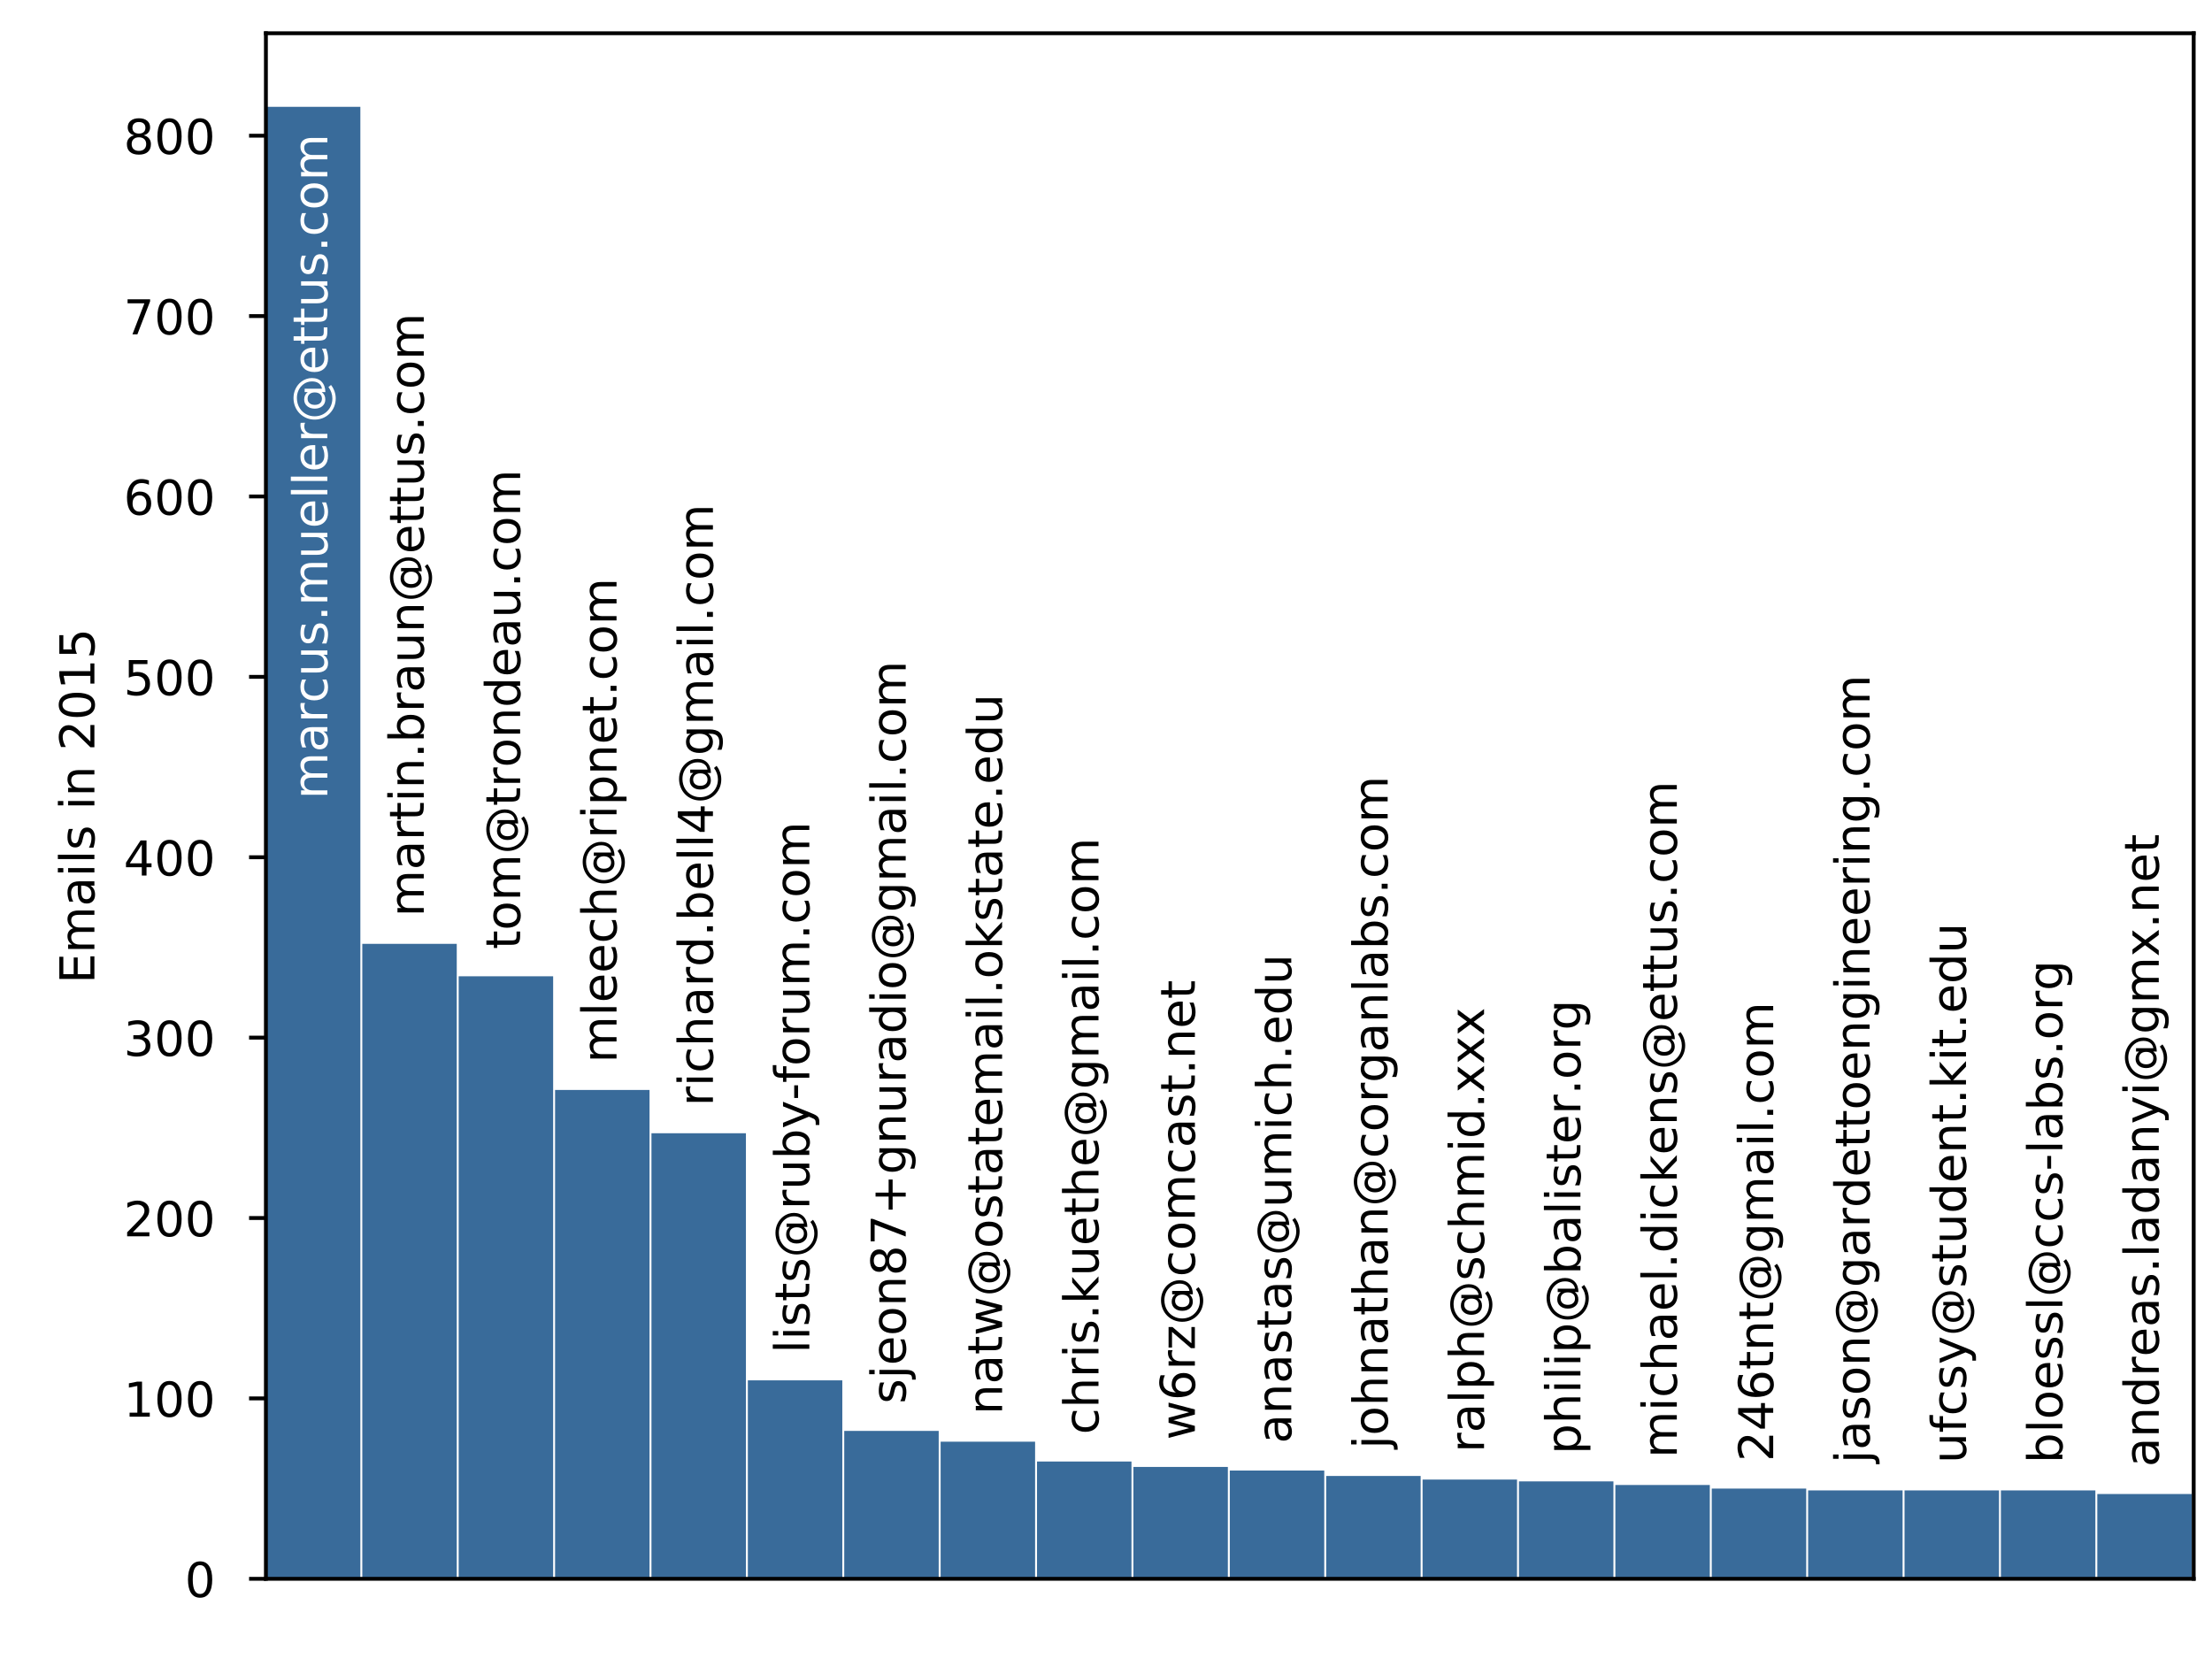 <?xml version="1.0" encoding="utf-8" standalone="no"?>
<!DOCTYPE svg PUBLIC "-//W3C//DTD SVG 1.1//EN"
  "http://www.w3.org/Graphics/SVG/1.1/DTD/svg11.dtd">
<!-- Created with matplotlib (http://matplotlib.org/) -->
<svg height="345pt" version="1.1" viewBox="0 0 460 345" width="460pt" xmlns="http://www.w3.org/2000/svg" xmlns:xlink="http://www.w3.org/1999/xlink">
 <defs>
  <style type="text/css">
*{stroke-linecap:butt;stroke-linejoin:round;}
  </style>
 </defs>
 <g id="figure_1">
  <g id="patch_1">
   <path d="M 0 345.6 
L 460.8 345.6 
L 460.8 0 
L 0 0 
z
" style="fill:#ffffff;"/>
  </g>
  <g id="axes_1">
   <g id="patch_2">
    <path d="M 55.296 328.32 
L 456.192 328.32 
L 456.192 6.912 
L 55.296 6.912 
z
" style="fill:#ffffff;"/>
   </g>
   <g id="patch_3">
    <path clip-path="url(#pf3d7e2e266)" d="M 55.296 328.32 
L 74.94 328.32 
L 74.94 22.217 
L 55.296 22.217 
z
" style="fill:#396b9a;"/>
   </g>
   <g id="patch_4">
    <path clip-path="url(#pf3d7e2e266)" d="M 75.341 328.32 
L 94.985 328.32 
L 94.985 196.276 
L 75.341 196.276 
z
" style="fill:#396b9a;"/>
   </g>
   <g id="patch_5">
    <path clip-path="url(#pf3d7e2e266)" d="M 95.386 328.32 
L 115.03 328.32 
L 115.03 203.028 
L 95.386 203.028 
z
" style="fill:#396b9a;"/>
   </g>
   <g id="patch_6">
    <path clip-path="url(#pf3d7e2e266)" d="M 115.43 328.32 
L 135.074 328.32 
L 135.074 226.661 
L 115.43 226.661 
z
" style="fill:#396b9a;"/>
   </g>
   <g id="patch_7">
    <path clip-path="url(#pf3d7e2e266)" d="M 135.475 328.32 
L 155.119 328.32 
L 155.119 235.664 
L 135.475 235.664 
z
" style="fill:#396b9a;"/>
   </g>
   <g id="patch_8">
    <path clip-path="url(#pf3d7e2e266)" d="M 155.52 328.32 
L 175.164 328.32 
L 175.164 287.056 
L 155.52 287.056 
z
" style="fill:#396b9a;"/>
   </g>
   <g id="patch_9">
    <path clip-path="url(#pf3d7e2e266)" d="M 175.565 328.32 
L 195.209 328.32 
L 195.209 297.56 
L 175.565 297.56 
z
" style="fill:#396b9a;"/>
   </g>
   <g id="patch_10">
    <path clip-path="url(#pf3d7e2e266)" d="M 195.61 328.32 
L 215.254 328.32 
L 215.254 299.81 
L 195.61 299.81 
z
" style="fill:#396b9a;"/>
   </g>
   <g id="patch_11">
    <path clip-path="url(#pf3d7e2e266)" d="M 215.654 328.32 
L 235.298 328.32 
L 235.298 303.937 
L 215.654 303.937 
z
" style="fill:#396b9a;"/>
   </g>
   <g id="patch_12">
    <path clip-path="url(#pf3d7e2e266)" d="M 235.699 328.32 
L 255.343 328.32 
L 255.343 305.062 
L 235.699 305.062 
z
" style="fill:#396b9a;"/>
   </g>
   <g id="patch_13">
    <path clip-path="url(#pf3d7e2e266)" d="M 255.744 328.32 
L 275.388 328.32 
L 275.388 305.812 
L 255.744 305.812 
z
" style="fill:#396b9a;"/>
   </g>
   <g id="patch_14">
    <path clip-path="url(#pf3d7e2e266)" d="M 275.789 328.32 
L 295.433 328.32 
L 295.433 306.938 
L 275.789 306.938 
z
" style="fill:#396b9a;"/>
   </g>
   <g id="patch_15">
    <path clip-path="url(#pf3d7e2e266)" d="M 295.834 328.32 
L 315.478 328.32 
L 315.478 307.688 
L 295.834 307.688 
z
" style="fill:#396b9a;"/>
   </g>
   <g id="patch_16">
    <path clip-path="url(#pf3d7e2e266)" d="M 315.878 328.32 
L 335.522 328.32 
L 335.522 308.063 
L 315.878 308.063 
z
" style="fill:#396b9a;"/>
   </g>
   <g id="patch_17">
    <path clip-path="url(#pf3d7e2e266)" d="M 335.923 328.32 
L 355.567 328.32 
L 355.567 308.813 
L 335.923 308.813 
z
" style="fill:#396b9a;"/>
   </g>
   <g id="patch_18">
    <path clip-path="url(#pf3d7e2e266)" d="M 355.968 328.32 
L 375.612 328.32 
L 375.612 309.564 
L 355.968 309.564 
z
" style="fill:#396b9a;"/>
   </g>
   <g id="patch_19">
    <path clip-path="url(#pf3d7e2e266)" d="M 376.013 328.32 
L 395.657 328.32 
L 395.657 309.939 
L 376.013 309.939 
z
" style="fill:#396b9a;"/>
   </g>
   <g id="patch_20">
    <path clip-path="url(#pf3d7e2e266)" d="M 396.058 328.32 
L 415.702 328.32 
L 415.702 309.939 
L 396.058 309.939 
z
" style="fill:#396b9a;"/>
   </g>
   <g id="patch_21">
    <path clip-path="url(#pf3d7e2e266)" d="M 416.102 328.32 
L 435.746 328.32 
L 435.746 309.939 
L 416.102 309.939 
z
" style="fill:#396b9a;"/>
   </g>
   <g id="patch_22">
    <path clip-path="url(#pf3d7e2e266)" d="M 436.147 328.32 
L 455.791 328.32 
L 455.791 310.689 
L 436.147 310.689 
z
" style="fill:#396b9a;"/>
   </g>
   <g id="matplotlib.axis_1"/>
   <g id="matplotlib.axis_2">
    <g id="ytick_1">
     <g id="line2d_1">
      <defs>
       <path d="M 0 0 
L -3.5 0 
" id="m6788070415" style="stroke:#000000;stroke-width:0.8;"/>
      </defs>
      <g>
       <use style="stroke:#000000;stroke-width:0.8;" x="55.296" xlink:href="#m6788070415" y="328.32"/>
      </g>
     </g>
     <g id="text_1">
      <!-- 0 -->
      <defs>
       <path d="M 31.781 66.406 
Q 24.172 66.406 20.328 58.906 
Q 16.5 51.422 16.5 36.375 
Q 16.5 21.391 20.328 13.891 
Q 24.172 6.391 31.781 6.391 
Q 39.453 6.391 43.281 13.891 
Q 47.125 21.391 47.125 36.375 
Q 47.125 51.422 43.281 58.906 
Q 39.453 66.406 31.781 66.406 
z
M 31.781 74.219 
Q 44.047 74.219 50.516 64.516 
Q 56.984 54.828 56.984 36.375 
Q 56.984 17.969 50.516 8.266 
Q 44.047 -1.422 31.781 -1.422 
Q 19.531 -1.422 13.062 8.266 
Q 6.594 17.969 6.594 36.375 
Q 6.594 54.828 13.062 64.516 
Q 19.531 74.219 31.781 74.219 
z
" id="DejaVuSans-30"/>
      </defs>
      <g transform="translate(38.434 332.119)scale(0.1 -0.1)">
       <use xlink:href="#DejaVuSans-30"/>
      </g>
     </g>
    </g>
    <g id="ytick_2">
     <g id="line2d_2">
      <g>
       <use style="stroke:#000000;stroke-width:0.8;" x="55.296" xlink:href="#m6788070415" y="290.807"/>
      </g>
     </g>
     <g id="text_2">
      <!-- 100 -->
      <defs>
       <path d="M 12.406 8.297 
L 28.516 8.297 
L 28.516 63.922 
L 10.984 60.406 
L 10.984 69.391 
L 28.422 72.906 
L 38.281 72.906 
L 38.281 8.297 
L 54.391 8.297 
L 54.391 0 
L 12.406 0 
z
" id="DejaVuSans-31"/>
      </defs>
      <g transform="translate(25.709 294.607)scale(0.1 -0.1)">
       <use xlink:href="#DejaVuSans-31"/>
       <use x="63.623" xlink:href="#DejaVuSans-30"/>
       <use x="127.246" xlink:href="#DejaVuSans-30"/>
      </g>
     </g>
    </g>
    <g id="ytick_3">
     <g id="line2d_3">
      <g>
       <use style="stroke:#000000;stroke-width:0.8;" x="55.296" xlink:href="#m6788070415" y="253.295"/>
      </g>
     </g>
     <g id="text_3">
      <!-- 200 -->
      <defs>
       <path d="M 19.188 8.297 
L 53.609 8.297 
L 53.609 0 
L 7.328 0 
L 7.328 8.297 
Q 12.938 14.109 22.625 23.891 
Q 32.328 33.688 34.812 36.531 
Q 39.547 41.844 41.422 45.531 
Q 43.312 49.219 43.312 52.781 
Q 43.312 58.594 39.234 62.25 
Q 35.156 65.922 28.609 65.922 
Q 23.969 65.922 18.812 64.312 
Q 13.672 62.703 7.812 59.422 
L 7.812 69.391 
Q 13.766 71.781 18.938 73 
Q 24.125 74.219 28.422 74.219 
Q 39.75 74.219 46.484 68.547 
Q 53.219 62.891 53.219 53.422 
Q 53.219 48.922 51.531 44.891 
Q 49.859 40.875 45.406 35.406 
Q 44.188 33.984 37.641 27.219 
Q 31.109 20.453 19.188 8.297 
z
" id="DejaVuSans-32"/>
      </defs>
      <g transform="translate(25.709 257.094)scale(0.1 -0.1)">
       <use xlink:href="#DejaVuSans-32"/>
       <use x="63.623" xlink:href="#DejaVuSans-30"/>
       <use x="127.246" xlink:href="#DejaVuSans-30"/>
      </g>
     </g>
    </g>
    <g id="ytick_4">
     <g id="line2d_4">
      <g>
       <use style="stroke:#000000;stroke-width:0.8;" x="55.296" xlink:href="#m6788070415" y="215.782"/>
      </g>
     </g>
     <g id="text_4">
      <!-- 300 -->
      <defs>
       <path d="M 40.578 39.312 
Q 47.656 37.797 51.625 33 
Q 55.609 28.219 55.609 21.188 
Q 55.609 10.406 48.188 4.484 
Q 40.766 -1.422 27.094 -1.422 
Q 22.516 -1.422 17.656 -0.516 
Q 12.797 0.391 7.625 2.203 
L 7.625 11.719 
Q 11.719 9.328 16.594 8.109 
Q 21.484 6.891 26.812 6.891 
Q 36.078 6.891 40.938 10.547 
Q 45.797 14.203 45.797 21.188 
Q 45.797 27.641 41.281 31.266 
Q 36.766 34.906 28.719 34.906 
L 20.219 34.906 
L 20.219 43.016 
L 29.109 43.016 
Q 36.375 43.016 40.234 45.922 
Q 44.094 48.828 44.094 54.297 
Q 44.094 59.906 40.109 62.906 
Q 36.141 65.922 28.719 65.922 
Q 24.656 65.922 20.016 65.031 
Q 15.375 64.156 9.812 62.312 
L 9.812 71.094 
Q 15.438 72.656 20.344 73.438 
Q 25.25 74.219 29.594 74.219 
Q 40.828 74.219 47.359 69.109 
Q 53.906 64.016 53.906 55.328 
Q 53.906 49.266 50.438 45.094 
Q 46.969 40.922 40.578 39.312 
z
" id="DejaVuSans-33"/>
      </defs>
      <g transform="translate(25.709 219.581)scale(0.1 -0.1)">
       <use xlink:href="#DejaVuSans-33"/>
       <use x="63.623" xlink:href="#DejaVuSans-30"/>
       <use x="127.246" xlink:href="#DejaVuSans-30"/>
      </g>
     </g>
    </g>
    <g id="ytick_5">
     <g id="line2d_5">
      <g>
       <use style="stroke:#000000;stroke-width:0.8;" x="55.296" xlink:href="#m6788070415" y="178.27"/>
      </g>
     </g>
     <g id="text_5">
      <!-- 400 -->
      <defs>
       <path d="M 37.797 64.312 
L 12.891 25.391 
L 37.797 25.391 
z
M 35.203 72.906 
L 47.609 72.906 
L 47.609 25.391 
L 58.016 25.391 
L 58.016 17.188 
L 47.609 17.188 
L 47.609 0 
L 37.797 0 
L 37.797 17.188 
L 4.891 17.188 
L 4.891 26.703 
z
" id="DejaVuSans-34"/>
      </defs>
      <g transform="translate(25.709 182.069)scale(0.1 -0.1)">
       <use xlink:href="#DejaVuSans-34"/>
       <use x="63.623" xlink:href="#DejaVuSans-30"/>
       <use x="127.246" xlink:href="#DejaVuSans-30"/>
      </g>
     </g>
    </g>
    <g id="ytick_6">
     <g id="line2d_6">
      <g>
       <use style="stroke:#000000;stroke-width:0.8;" x="55.296" xlink:href="#m6788070415" y="140.757"/>
      </g>
     </g>
     <g id="text_6">
      <!-- 500 -->
      <defs>
       <path d="M 10.797 72.906 
L 49.516 72.906 
L 49.516 64.594 
L 19.828 64.594 
L 19.828 46.734 
Q 21.969 47.469 24.109 47.828 
Q 26.266 48.188 28.422 48.188 
Q 40.625 48.188 47.75 41.5 
Q 54.891 34.812 54.891 23.391 
Q 54.891 11.625 47.562 5.094 
Q 40.234 -1.422 26.906 -1.422 
Q 22.312 -1.422 17.547 -0.641 
Q 12.797 0.141 7.719 1.703 
L 7.719 11.625 
Q 12.109 9.234 16.797 8.062 
Q 21.484 6.891 26.703 6.891 
Q 35.156 6.891 40.078 11.328 
Q 45.016 15.766 45.016 23.391 
Q 45.016 31 40.078 35.438 
Q 35.156 39.891 26.703 39.891 
Q 22.75 39.891 18.812 39.016 
Q 14.891 38.141 10.797 36.281 
z
" id="DejaVuSans-35"/>
      </defs>
      <g transform="translate(25.709 144.556)scale(0.1 -0.1)">
       <use xlink:href="#DejaVuSans-35"/>
       <use x="63.623" xlink:href="#DejaVuSans-30"/>
       <use x="127.246" xlink:href="#DejaVuSans-30"/>
      </g>
     </g>
    </g>
    <g id="ytick_7">
     <g id="line2d_7">
      <g>
       <use style="stroke:#000000;stroke-width:0.8;" x="55.296" xlink:href="#m6788070415" y="103.244"/>
      </g>
     </g>
     <g id="text_7">
      <!-- 600 -->
      <defs>
       <path d="M 33.016 40.375 
Q 26.375 40.375 22.484 35.828 
Q 18.609 31.297 18.609 23.391 
Q 18.609 15.531 22.484 10.953 
Q 26.375 6.391 33.016 6.391 
Q 39.656 6.391 43.531 10.953 
Q 47.406 15.531 47.406 23.391 
Q 47.406 31.297 43.531 35.828 
Q 39.656 40.375 33.016 40.375 
z
M 52.594 71.297 
L 52.594 62.312 
Q 48.875 64.062 45.094 64.984 
Q 41.312 65.922 37.594 65.922 
Q 27.828 65.922 22.672 59.328 
Q 17.531 52.734 16.797 39.406 
Q 19.672 43.656 24.016 45.922 
Q 28.375 48.188 33.594 48.188 
Q 44.578 48.188 50.953 41.516 
Q 57.328 34.859 57.328 23.391 
Q 57.328 12.156 50.688 5.359 
Q 44.047 -1.422 33.016 -1.422 
Q 20.359 -1.422 13.672 8.266 
Q 6.984 17.969 6.984 36.375 
Q 6.984 53.656 15.188 63.938 
Q 23.391 74.219 37.203 74.219 
Q 40.922 74.219 44.703 73.484 
Q 48.484 72.75 52.594 71.297 
z
" id="DejaVuSans-36"/>
      </defs>
      <g transform="translate(25.709 107.044)scale(0.1 -0.1)">
       <use xlink:href="#DejaVuSans-36"/>
       <use x="63.623" xlink:href="#DejaVuSans-30"/>
       <use x="127.246" xlink:href="#DejaVuSans-30"/>
      </g>
     </g>
    </g>
    <g id="ytick_8">
     <g id="line2d_8">
      <g>
       <use style="stroke:#000000;stroke-width:0.8;" x="55.296" xlink:href="#m6788070415" y="65.732"/>
      </g>
     </g>
     <g id="text_8">
      <!-- 700 -->
      <defs>
       <path d="M 8.203 72.906 
L 55.078 72.906 
L 55.078 68.703 
L 28.609 0 
L 18.312 0 
L 43.219 64.594 
L 8.203 64.594 
z
" id="DejaVuSans-37"/>
      </defs>
      <g transform="translate(25.709 69.531)scale(0.1 -0.1)">
       <use xlink:href="#DejaVuSans-37"/>
       <use x="63.623" xlink:href="#DejaVuSans-30"/>
       <use x="127.246" xlink:href="#DejaVuSans-30"/>
      </g>
     </g>
    </g>
    <g id="ytick_9">
     <g id="line2d_9">
      <g>
       <use style="stroke:#000000;stroke-width:0.8;" x="55.296" xlink:href="#m6788070415" y="28.219"/>
      </g>
     </g>
     <g id="text_9">
      <!-- 800 -->
      <defs>
       <path d="M 31.781 34.625 
Q 24.75 34.625 20.719 30.859 
Q 16.703 27.094 16.703 20.516 
Q 16.703 13.922 20.719 10.156 
Q 24.75 6.391 31.781 6.391 
Q 38.812 6.391 42.859 10.172 
Q 46.922 13.969 46.922 20.516 
Q 46.922 27.094 42.891 30.859 
Q 38.875 34.625 31.781 34.625 
z
M 21.922 38.812 
Q 15.578 40.375 12.031 44.719 
Q 8.5 49.078 8.5 55.328 
Q 8.5 64.062 14.719 69.141 
Q 20.953 74.219 31.781 74.219 
Q 42.672 74.219 48.875 69.141 
Q 55.078 64.062 55.078 55.328 
Q 55.078 49.078 51.531 44.719 
Q 48 40.375 41.703 38.812 
Q 48.828 37.156 52.797 32.312 
Q 56.781 27.484 56.781 20.516 
Q 56.781 9.906 50.312 4.234 
Q 43.844 -1.422 31.781 -1.422 
Q 19.734 -1.422 13.25 4.234 
Q 6.781 9.906 6.781 20.516 
Q 6.781 27.484 10.781 32.312 
Q 14.797 37.156 21.922 38.812 
z
M 18.312 54.391 
Q 18.312 48.734 21.844 45.562 
Q 25.391 42.391 31.781 42.391 
Q 38.141 42.391 41.719 45.562 
Q 45.312 48.734 45.312 54.391 
Q 45.312 60.062 41.719 63.234 
Q 38.141 66.406 31.781 66.406 
Q 25.391 66.406 21.844 63.234 
Q 18.312 60.062 18.312 54.391 
z
" id="DejaVuSans-38"/>
      </defs>
      <g transform="translate(25.709 32.018)scale(0.1 -0.1)">
       <use xlink:href="#DejaVuSans-38"/>
       <use x="63.623" xlink:href="#DejaVuSans-30"/>
       <use x="127.246" xlink:href="#DejaVuSans-30"/>
      </g>
     </g>
    </g>
    <g id="text_10">
     <!-- Emails in 2015 -->
     <defs>
      <path d="M 9.812 72.906 
L 55.906 72.906 
L 55.906 64.594 
L 19.672 64.594 
L 19.672 43.016 
L 54.391 43.016 
L 54.391 34.719 
L 19.672 34.719 
L 19.672 8.297 
L 56.781 8.297 
L 56.781 0 
L 9.812 0 
z
" id="DejaVuSans-45"/>
      <path d="M 52 44.188 
Q 55.375 50.25 60.062 53.125 
Q 64.75 56 71.094 56 
Q 79.641 56 84.281 50.016 
Q 88.922 44.047 88.922 33.016 
L 88.922 0 
L 79.891 0 
L 79.891 32.719 
Q 79.891 40.578 77.094 44.375 
Q 74.312 48.188 68.609 48.188 
Q 61.625 48.188 57.562 43.547 
Q 53.516 38.922 53.516 30.906 
L 53.516 0 
L 44.484 0 
L 44.484 32.719 
Q 44.484 40.625 41.703 44.406 
Q 38.922 48.188 33.109 48.188 
Q 26.219 48.188 22.156 43.531 
Q 18.109 38.875 18.109 30.906 
L 18.109 0 
L 9.078 0 
L 9.078 54.688 
L 18.109 54.688 
L 18.109 46.188 
Q 21.188 51.219 25.484 53.609 
Q 29.781 56 35.688 56 
Q 41.656 56 45.828 52.969 
Q 50 49.953 52 44.188 
z
" id="DejaVuSans-6d"/>
      <path d="M 34.281 27.484 
Q 23.391 27.484 19.188 25 
Q 14.984 22.516 14.984 16.5 
Q 14.984 11.719 18.141 8.906 
Q 21.297 6.109 26.703 6.109 
Q 34.188 6.109 38.703 11.406 
Q 43.219 16.703 43.219 25.484 
L 43.219 27.484 
z
M 52.203 31.203 
L 52.203 0 
L 43.219 0 
L 43.219 8.297 
Q 40.141 3.328 35.547 0.953 
Q 30.953 -1.422 24.312 -1.422 
Q 15.922 -1.422 10.953 3.297 
Q 6 8.016 6 15.922 
Q 6 25.141 12.172 29.828 
Q 18.359 34.516 30.609 34.516 
L 43.219 34.516 
L 43.219 35.406 
Q 43.219 41.609 39.141 45 
Q 35.062 48.391 27.688 48.391 
Q 23 48.391 18.547 47.266 
Q 14.109 46.141 10.016 43.891 
L 10.016 52.203 
Q 14.938 54.109 19.578 55.047 
Q 24.219 56 28.609 56 
Q 40.484 56 46.344 49.844 
Q 52.203 43.703 52.203 31.203 
z
" id="DejaVuSans-61"/>
      <path d="M 9.422 54.688 
L 18.406 54.688 
L 18.406 0 
L 9.422 0 
z
M 9.422 75.984 
L 18.406 75.984 
L 18.406 64.594 
L 9.422 64.594 
z
" id="DejaVuSans-69"/>
      <path d="M 9.422 75.984 
L 18.406 75.984 
L 18.406 0 
L 9.422 0 
z
" id="DejaVuSans-6c"/>
      <path d="M 44.281 53.078 
L 44.281 44.578 
Q 40.484 46.531 36.375 47.5 
Q 32.281 48.484 27.875 48.484 
Q 21.188 48.484 17.844 46.438 
Q 14.5 44.391 14.5 40.281 
Q 14.5 37.156 16.891 35.375 
Q 19.281 33.594 26.516 31.984 
L 29.594 31.297 
Q 39.156 29.25 43.188 25.516 
Q 47.219 21.781 47.219 15.094 
Q 47.219 7.469 41.188 3.016 
Q 35.156 -1.422 24.609 -1.422 
Q 20.219 -1.422 15.453 -0.562 
Q 10.688 0.297 5.422 2 
L 5.422 11.281 
Q 10.406 8.688 15.234 7.391 
Q 20.062 6.109 24.812 6.109 
Q 31.156 6.109 34.562 8.281 
Q 37.984 10.453 37.984 14.406 
Q 37.984 18.062 35.516 20.016 
Q 33.062 21.969 24.703 23.781 
L 21.578 24.516 
Q 13.234 26.266 9.516 29.906 
Q 5.812 33.547 5.812 39.891 
Q 5.812 47.609 11.281 51.797 
Q 16.75 56 26.812 56 
Q 31.781 56 36.172 55.266 
Q 40.578 54.547 44.281 53.078 
z
" id="DejaVuSans-73"/>
      <path id="DejaVuSans-20"/>
      <path d="M 54.891 33.016 
L 54.891 0 
L 45.906 0 
L 45.906 32.719 
Q 45.906 40.484 42.875 44.328 
Q 39.844 48.188 33.797 48.188 
Q 26.516 48.188 22.312 43.547 
Q 18.109 38.922 18.109 30.906 
L 18.109 0 
L 9.078 0 
L 9.078 54.688 
L 18.109 54.688 
L 18.109 46.188 
Q 21.344 51.125 25.703 53.562 
Q 30.078 56 35.797 56 
Q 45.219 56 50.047 50.172 
Q 54.891 44.344 54.891 33.016 
z
" id="DejaVuSans-6e"/>
     </defs>
     <g transform="translate(19.629 204.554)rotate(-90)scale(0.1 -0.1)">
      <use xlink:href="#DejaVuSans-45"/>
      <use x="63.184" xlink:href="#DejaVuSans-6d"/>
      <use x="160.596" xlink:href="#DejaVuSans-61"/>
      <use x="221.875" xlink:href="#DejaVuSans-69"/>
      <use x="249.658" xlink:href="#DejaVuSans-6c"/>
      <use x="277.441" xlink:href="#DejaVuSans-73"/>
      <use x="329.541" xlink:href="#DejaVuSans-20"/>
      <use x="361.328" xlink:href="#DejaVuSans-69"/>
      <use x="389.111" xlink:href="#DejaVuSans-6e"/>
      <use x="452.49" xlink:href="#DejaVuSans-20"/>
      <use x="484.277" xlink:href="#DejaVuSans-32"/>
      <use x="547.9" xlink:href="#DejaVuSans-30"/>
      <use x="611.523" xlink:href="#DejaVuSans-31"/>
      <use x="675.146" xlink:href="#DejaVuSans-35"/>
     </g>
    </g>
   </g>
   <g id="patch_23">
    <path d="M 55.296 328.32 
L 55.296 6.912 
" style="fill:none;stroke:#000000;stroke-linecap:square;stroke-linejoin:miter;stroke-width:0.8;"/>
   </g>
   <g id="patch_24">
    <path d="M 456.192 328.32 
L 456.192 6.912 
" style="fill:none;stroke:#000000;stroke-linecap:square;stroke-linejoin:miter;stroke-width:0.8;"/>
   </g>
   <g id="patch_25">
    <path d="M 55.296 328.32 
L 456.192 328.32 
" style="fill:none;stroke:#000000;stroke-linecap:square;stroke-linejoin:miter;stroke-width:0.8;"/>
   </g>
   <g id="patch_26">
    <path d="M 55.296 6.912 
L 456.192 6.912 
" style="fill:none;stroke:#000000;stroke-linecap:square;stroke-linejoin:miter;stroke-width:0.8;"/>
   </g>
   <g id="text_11">
    <!-- marcus.mueller@ettus.com -->
    <defs>
     <path d="M 41.109 46.297 
Q 39.594 47.172 37.812 47.578 
Q 36.031 48 33.891 48 
Q 26.266 48 22.188 43.047 
Q 18.109 38.094 18.109 28.812 
L 18.109 0 
L 9.078 0 
L 9.078 54.688 
L 18.109 54.688 
L 18.109 46.188 
Q 20.953 51.172 25.484 53.578 
Q 30.031 56 36.531 56 
Q 37.453 56 38.578 55.875 
Q 39.703 55.766 41.062 55.516 
z
" id="DejaVuSans-72"/>
     <path d="M 48.781 52.594 
L 48.781 44.188 
Q 44.969 46.297 41.141 47.344 
Q 37.312 48.391 33.406 48.391 
Q 24.656 48.391 19.812 42.844 
Q 14.984 37.312 14.984 27.297 
Q 14.984 17.281 19.812 11.734 
Q 24.656 6.203 33.406 6.203 
Q 37.312 6.203 41.141 7.25 
Q 44.969 8.297 48.781 10.406 
L 48.781 2.094 
Q 45.016 0.344 40.984 -0.531 
Q 36.969 -1.422 32.422 -1.422 
Q 20.062 -1.422 12.781 6.344 
Q 5.516 14.109 5.516 27.297 
Q 5.516 40.672 12.859 48.328 
Q 20.219 56 33.016 56 
Q 37.156 56 41.109 55.141 
Q 45.062 54.297 48.781 52.594 
z
" id="DejaVuSans-63"/>
     <path d="M 8.5 21.578 
L 8.5 54.688 
L 17.484 54.688 
L 17.484 21.922 
Q 17.484 14.156 20.5 10.266 
Q 23.531 6.391 29.594 6.391 
Q 36.859 6.391 41.078 11.031 
Q 45.312 15.672 45.312 23.688 
L 45.312 54.688 
L 54.297 54.688 
L 54.297 0 
L 45.312 0 
L 45.312 8.406 
Q 42.047 3.422 37.719 1 
Q 33.406 -1.422 27.688 -1.422 
Q 18.266 -1.422 13.375 4.438 
Q 8.5 10.297 8.5 21.578 
z
M 31.109 56 
z
" id="DejaVuSans-75"/>
     <path d="M 10.688 12.406 
L 21 12.406 
L 21 0 
L 10.688 0 
z
" id="DejaVuSans-2e"/>
     <path d="M 56.203 29.594 
L 56.203 25.203 
L 14.891 25.203 
Q 15.484 15.922 20.484 11.062 
Q 25.484 6.203 34.422 6.203 
Q 39.594 6.203 44.453 7.469 
Q 49.312 8.734 54.109 11.281 
L 54.109 2.781 
Q 49.266 0.734 44.188 -0.344 
Q 39.109 -1.422 33.891 -1.422 
Q 20.797 -1.422 13.156 6.188 
Q 5.516 13.812 5.516 26.812 
Q 5.516 40.234 12.766 48.109 
Q 20.016 56 32.328 56 
Q 43.359 56 49.781 48.891 
Q 56.203 41.797 56.203 29.594 
z
M 47.219 32.234 
Q 47.125 39.594 43.094 43.984 
Q 39.062 48.391 32.422 48.391 
Q 24.906 48.391 20.391 44.141 
Q 15.875 39.891 15.188 32.172 
z
" id="DejaVuSans-65"/>
     <path d="M 37.203 26.219 
Q 37.203 19.234 40.672 15.25 
Q 44.141 11.281 50.203 11.281 
Q 56.203 11.281 59.641 15.281 
Q 63.094 19.281 63.094 26.219 
Q 63.094 33.062 59.578 37.078 
Q 56.062 41.109 50.094 41.109 
Q 44.188 41.109 40.688 37.109 
Q 37.203 33.109 37.203 26.219 
z
M 63.812 11.625 
Q 60.891 7.859 57.109 6.078 
Q 53.328 4.297 48.297 4.297 
Q 39.891 4.297 34.641 10.375 
Q 29.391 16.453 29.391 26.219 
Q 29.391 35.984 34.656 42.078 
Q 39.938 48.188 48.297 48.188 
Q 53.328 48.188 57.125 46.359 
Q 60.938 44.531 63.812 40.828 
L 63.812 47.219 
L 70.797 47.219 
L 70.797 11.281 
Q 77.938 12.359 81.953 17.797 
Q 85.984 23.25 85.984 31.891 
Q 85.984 37.109 84.438 41.703 
Q 82.906 46.297 79.781 50.203 
Q 74.703 56.594 67.406 59.984 
Q 60.109 63.375 51.516 63.375 
Q 45.516 63.375 39.984 61.781 
Q 34.469 60.203 29.781 57.078 
Q 22.125 52.094 17.797 44.016 
Q 13.484 35.938 13.484 26.516 
Q 13.484 18.75 16.281 11.953 
Q 19.094 5.172 24.422 0 
Q 29.547 -5.078 36.281 -7.734 
Q 43.016 -10.406 50.688 -10.406 
Q 56.984 -10.406 63.062 -8.281 
Q 69.141 -6.156 74.219 -2.203 
L 78.609 -7.625 
Q 72.516 -12.359 65.312 -14.875 
Q 58.109 -17.391 50.688 -17.391 
Q 41.656 -17.391 33.641 -14.188 
Q 25.641 -10.984 19.391 -4.891 
Q 13.141 1.219 9.859 9.25 
Q 6.594 17.281 6.594 26.516 
Q 6.594 35.406 9.906 43.453 
Q 13.234 51.516 19.391 57.625 
Q 25.688 63.812 33.938 67.109 
Q 42.188 70.406 51.422 70.406 
Q 61.766 70.406 70.625 66.156 
Q 79.5 61.922 85.5 54.109 
Q 89.156 49.312 91.078 43.703 
Q 93.016 38.094 93.016 32.078 
Q 93.016 19.234 85.25 11.812 
Q 77.484 4.391 63.812 4.109 
z
" id="DejaVuSans-40"/>
     <path d="M 18.312 70.219 
L 18.312 54.688 
L 36.812 54.688 
L 36.812 47.703 
L 18.312 47.703 
L 18.312 18.016 
Q 18.312 11.328 20.141 9.422 
Q 21.969 7.516 27.594 7.516 
L 36.812 7.516 
L 36.812 0 
L 27.594 0 
Q 17.188 0 13.234 3.875 
Q 9.281 7.766 9.281 18.016 
L 9.281 47.703 
L 2.688 47.703 
L 2.688 54.688 
L 9.281 54.688 
L 9.281 70.219 
z
" id="DejaVuSans-74"/>
     <path d="M 30.609 48.391 
Q 23.391 48.391 19.188 42.75 
Q 14.984 37.109 14.984 27.297 
Q 14.984 17.484 19.156 11.844 
Q 23.344 6.203 30.609 6.203 
Q 37.797 6.203 41.984 11.859 
Q 46.188 17.531 46.188 27.297 
Q 46.188 37.016 41.984 42.703 
Q 37.797 48.391 30.609 48.391 
z
M 30.609 56 
Q 42.328 56 49.016 48.375 
Q 55.719 40.766 55.719 27.297 
Q 55.719 13.875 49.016 6.219 
Q 42.328 -1.422 30.609 -1.422 
Q 18.844 -1.422 12.172 6.219 
Q 5.516 13.875 5.516 27.297 
Q 5.516 40.766 12.172 48.375 
Q 18.844 56 30.609 56 
z
" id="DejaVuSans-6f"/>
    </defs>
    <g style="fill:#ffffff;" transform="translate(68.078 166.172)rotate(-90)scale(0.1 -0.1)">
     <use xlink:href="#DejaVuSans-6d"/>
     <use x="97.412" xlink:href="#DejaVuSans-61"/>
     <use x="158.691" xlink:href="#DejaVuSans-72"/>
     <use x="199.773" xlink:href="#DejaVuSans-63"/>
     <use x="254.754" xlink:href="#DejaVuSans-75"/>
     <use x="318.133" xlink:href="#DejaVuSans-73"/>
     <use x="370.232" xlink:href="#DejaVuSans-2e"/>
     <use x="402.02" xlink:href="#DejaVuSans-6d"/>
     <use x="499.432" xlink:href="#DejaVuSans-75"/>
     <use x="562.811" xlink:href="#DejaVuSans-65"/>
     <use x="624.334" xlink:href="#DejaVuSans-6c"/>
     <use x="652.117" xlink:href="#DejaVuSans-6c"/>
     <use x="679.9" xlink:href="#DejaVuSans-65"/>
     <use x="741.424" xlink:href="#DejaVuSans-72"/>
     <use x="782.537" xlink:href="#DejaVuSans-40"/>
     <use x="882.537" xlink:href="#DejaVuSans-65"/>
     <use x="944.061" xlink:href="#DejaVuSans-74"/>
     <use x="983.27" xlink:href="#DejaVuSans-74"/>
     <use x="1022.479" xlink:href="#DejaVuSans-75"/>
     <use x="1085.857" xlink:href="#DejaVuSans-73"/>
     <use x="1137.957" xlink:href="#DejaVuSans-2e"/>
     <use x="1169.744" xlink:href="#DejaVuSans-63"/>
     <use x="1224.725" xlink:href="#DejaVuSans-6f"/>
     <use x="1285.906" xlink:href="#DejaVuSans-6d"/>
    </g>
   </g>
   <g id="text_12">
    <!-- martin.braun@ettus.com -->
    <defs>
     <path d="M 48.688 27.297 
Q 48.688 37.203 44.609 42.844 
Q 40.531 48.484 33.406 48.484 
Q 26.266 48.484 22.188 42.844 
Q 18.109 37.203 18.109 27.297 
Q 18.109 17.391 22.188 11.75 
Q 26.266 6.109 33.406 6.109 
Q 40.531 6.109 44.609 11.75 
Q 48.688 17.391 48.688 27.297 
z
M 18.109 46.391 
Q 20.953 51.266 25.266 53.625 
Q 29.594 56 35.594 56 
Q 45.562 56 51.781 48.094 
Q 58.016 40.188 58.016 27.297 
Q 58.016 14.406 51.781 6.484 
Q 45.562 -1.422 35.594 -1.422 
Q 29.594 -1.422 25.266 0.953 
Q 20.953 3.328 18.109 8.203 
L 18.109 0 
L 9.078 0 
L 9.078 75.984 
L 18.109 75.984 
z
" id="DejaVuSans-62"/>
    </defs>
    <g transform="translate(88.123 190.649)rotate(-90)scale(0.1 -0.1)">
     <use xlink:href="#DejaVuSans-6d"/>
     <use x="97.412" xlink:href="#DejaVuSans-61"/>
     <use x="158.691" xlink:href="#DejaVuSans-72"/>
     <use x="199.805" xlink:href="#DejaVuSans-74"/>
     <use x="239.014" xlink:href="#DejaVuSans-69"/>
     <use x="266.797" xlink:href="#DejaVuSans-6e"/>
     <use x="330.176" xlink:href="#DejaVuSans-2e"/>
     <use x="361.963" xlink:href="#DejaVuSans-62"/>
     <use x="425.439" xlink:href="#DejaVuSans-72"/>
     <use x="466.553" xlink:href="#DejaVuSans-61"/>
     <use x="527.832" xlink:href="#DejaVuSans-75"/>
     <use x="591.211" xlink:href="#DejaVuSans-6e"/>
     <use x="654.59" xlink:href="#DejaVuSans-40"/>
     <use x="754.59" xlink:href="#DejaVuSans-65"/>
     <use x="816.113" xlink:href="#DejaVuSans-74"/>
     <use x="855.322" xlink:href="#DejaVuSans-74"/>
     <use x="894.531" xlink:href="#DejaVuSans-75"/>
     <use x="957.91" xlink:href="#DejaVuSans-73"/>
     <use x="1010.01" xlink:href="#DejaVuSans-2e"/>
     <use x="1041.797" xlink:href="#DejaVuSans-63"/>
     <use x="1096.777" xlink:href="#DejaVuSans-6f"/>
     <use x="1157.959" xlink:href="#DejaVuSans-6d"/>
    </g>
   </g>
   <g id="text_13">
    <!-- tom@trondeau.com -->
    <defs>
     <path d="M 45.406 46.391 
L 45.406 75.984 
L 54.391 75.984 
L 54.391 0 
L 45.406 0 
L 45.406 8.203 
Q 42.578 3.328 38.25 0.953 
Q 33.938 -1.422 27.875 -1.422 
Q 17.969 -1.422 11.734 6.484 
Q 5.516 14.406 5.516 27.297 
Q 5.516 40.188 11.734 48.094 
Q 17.969 56 27.875 56 
Q 33.938 56 38.25 53.625 
Q 42.578 51.266 45.406 46.391 
z
M 14.797 27.297 
Q 14.797 17.391 18.875 11.75 
Q 22.953 6.109 30.078 6.109 
Q 37.203 6.109 41.297 11.75 
Q 45.406 17.391 45.406 27.297 
Q 45.406 37.203 41.297 42.844 
Q 37.203 48.484 30.078 48.484 
Q 22.953 48.484 18.875 42.844 
Q 14.797 37.203 14.797 27.297 
z
" id="DejaVuSans-64"/>
    </defs>
    <g transform="translate(108.167 197.401)rotate(-90)scale(0.1 -0.1)">
     <use xlink:href="#DejaVuSans-74"/>
     <use x="39.209" xlink:href="#DejaVuSans-6f"/>
     <use x="100.391" xlink:href="#DejaVuSans-6d"/>
     <use x="197.803" xlink:href="#DejaVuSans-40"/>
     <use x="297.803" xlink:href="#DejaVuSans-74"/>
     <use x="337.012" xlink:href="#DejaVuSans-72"/>
     <use x="378.094" xlink:href="#DejaVuSans-6f"/>
     <use x="439.275" xlink:href="#DejaVuSans-6e"/>
     <use x="502.654" xlink:href="#DejaVuSans-64"/>
     <use x="566.131" xlink:href="#DejaVuSans-65"/>
     <use x="627.654" xlink:href="#DejaVuSans-61"/>
     <use x="688.934" xlink:href="#DejaVuSans-75"/>
     <use x="752.312" xlink:href="#DejaVuSans-2e"/>
     <use x="784.1" xlink:href="#DejaVuSans-63"/>
     <use x="839.08" xlink:href="#DejaVuSans-6f"/>
     <use x="900.262" xlink:href="#DejaVuSans-6d"/>
    </g>
   </g>
   <g id="text_14">
    <!-- mleech@ripnet.com -->
    <defs>
     <path d="M 54.891 33.016 
L 54.891 0 
L 45.906 0 
L 45.906 32.719 
Q 45.906 40.484 42.875 44.328 
Q 39.844 48.188 33.797 48.188 
Q 26.516 48.188 22.312 43.547 
Q 18.109 38.922 18.109 30.906 
L 18.109 0 
L 9.078 0 
L 9.078 75.984 
L 18.109 75.984 
L 18.109 46.188 
Q 21.344 51.125 25.703 53.562 
Q 30.078 56 35.797 56 
Q 45.219 56 50.047 50.172 
Q 54.891 44.344 54.891 33.016 
z
" id="DejaVuSans-68"/>
     <path d="M 18.109 8.203 
L 18.109 -20.797 
L 9.078 -20.797 
L 9.078 54.688 
L 18.109 54.688 
L 18.109 46.391 
Q 20.953 51.266 25.266 53.625 
Q 29.594 56 35.594 56 
Q 45.562 56 51.781 48.094 
Q 58.016 40.188 58.016 27.297 
Q 58.016 14.406 51.781 6.484 
Q 45.562 -1.422 35.594 -1.422 
Q 29.594 -1.422 25.266 0.953 
Q 20.953 3.328 18.109 8.203 
z
M 48.688 27.297 
Q 48.688 37.203 44.609 42.844 
Q 40.531 48.484 33.406 48.484 
Q 26.266 48.484 22.188 42.844 
Q 18.109 37.203 18.109 27.297 
Q 18.109 17.391 22.188 11.75 
Q 26.266 6.109 33.406 6.109 
Q 40.531 6.109 44.609 11.75 
Q 48.688 17.391 48.688 27.297 
z
" id="DejaVuSans-70"/>
    </defs>
    <g transform="translate(128.212 221.034)rotate(-90)scale(0.1 -0.1)">
     <use xlink:href="#DejaVuSans-6d"/>
     <use x="97.412" xlink:href="#DejaVuSans-6c"/>
     <use x="125.195" xlink:href="#DejaVuSans-65"/>
     <use x="186.719" xlink:href="#DejaVuSans-65"/>
     <use x="248.242" xlink:href="#DejaVuSans-63"/>
     <use x="303.223" xlink:href="#DejaVuSans-68"/>
     <use x="366.602" xlink:href="#DejaVuSans-40"/>
     <use x="466.602" xlink:href="#DejaVuSans-72"/>
     <use x="507.715" xlink:href="#DejaVuSans-69"/>
     <use x="535.498" xlink:href="#DejaVuSans-70"/>
     <use x="598.975" xlink:href="#DejaVuSans-6e"/>
     <use x="662.354" xlink:href="#DejaVuSans-65"/>
     <use x="723.877" xlink:href="#DejaVuSans-74"/>
     <use x="763.086" xlink:href="#DejaVuSans-2e"/>
     <use x="794.873" xlink:href="#DejaVuSans-63"/>
     <use x="849.854" xlink:href="#DejaVuSans-6f"/>
     <use x="911.035" xlink:href="#DejaVuSans-6d"/>
    </g>
   </g>
   <g id="text_15">
    <!-- richard.bell4@gmail.com -->
    <defs>
     <path d="M 45.406 27.984 
Q 45.406 37.75 41.375 43.109 
Q 37.359 48.484 30.078 48.484 
Q 22.859 48.484 18.828 43.109 
Q 14.797 37.75 14.797 27.984 
Q 14.797 18.266 18.828 12.891 
Q 22.859 7.516 30.078 7.516 
Q 37.359 7.516 41.375 12.891 
Q 45.406 18.266 45.406 27.984 
z
M 54.391 6.781 
Q 54.391 -7.172 48.188 -13.984 
Q 42 -20.797 29.203 -20.797 
Q 24.469 -20.797 20.266 -20.094 
Q 16.062 -19.391 12.109 -17.922 
L 12.109 -9.188 
Q 16.062 -11.328 19.922 -12.344 
Q 23.781 -13.375 27.781 -13.375 
Q 36.625 -13.375 41.016 -8.766 
Q 45.406 -4.156 45.406 5.172 
L 45.406 9.625 
Q 42.625 4.781 38.281 2.391 
Q 33.938 0 27.875 0 
Q 17.828 0 11.672 7.656 
Q 5.516 15.328 5.516 27.984 
Q 5.516 40.672 11.672 48.328 
Q 17.828 56 27.875 56 
Q 33.938 56 38.281 53.609 
Q 42.625 51.219 45.406 46.391 
L 45.406 54.688 
L 54.391 54.688 
z
" id="DejaVuSans-67"/>
    </defs>
    <g transform="translate(148.257 230.037)rotate(-90)scale(0.1 -0.1)">
     <use xlink:href="#DejaVuSans-72"/>
     <use x="41.113" xlink:href="#DejaVuSans-69"/>
     <use x="68.896" xlink:href="#DejaVuSans-63"/>
     <use x="123.877" xlink:href="#DejaVuSans-68"/>
     <use x="187.256" xlink:href="#DejaVuSans-61"/>
     <use x="248.535" xlink:href="#DejaVuSans-72"/>
     <use x="289.633" xlink:href="#DejaVuSans-64"/>
     <use x="353.109" xlink:href="#DejaVuSans-2e"/>
     <use x="384.896" xlink:href="#DejaVuSans-62"/>
     <use x="448.373" xlink:href="#DejaVuSans-65"/>
     <use x="509.896" xlink:href="#DejaVuSans-6c"/>
     <use x="537.68" xlink:href="#DejaVuSans-6c"/>
     <use x="565.463" xlink:href="#DejaVuSans-34"/>
     <use x="629.086" xlink:href="#DejaVuSans-40"/>
     <use x="729.086" xlink:href="#DejaVuSans-67"/>
     <use x="792.562" xlink:href="#DejaVuSans-6d"/>
     <use x="889.975" xlink:href="#DejaVuSans-61"/>
     <use x="951.254" xlink:href="#DejaVuSans-69"/>
     <use x="979.037" xlink:href="#DejaVuSans-6c"/>
     <use x="1006.82" xlink:href="#DejaVuSans-2e"/>
     <use x="1038.607" xlink:href="#DejaVuSans-63"/>
     <use x="1093.588" xlink:href="#DejaVuSans-6f"/>
     <use x="1154.77" xlink:href="#DejaVuSans-6d"/>
    </g>
   </g>
   <g id="text_16">
    <!-- lists@ruby-forum.com -->
    <defs>
     <path d="M 32.172 -5.078 
Q 28.375 -14.844 24.75 -17.812 
Q 21.141 -20.797 15.094 -20.797 
L 7.906 -20.797 
L 7.906 -13.281 
L 13.188 -13.281 
Q 16.891 -13.281 18.938 -11.516 
Q 21 -9.766 23.484 -3.219 
L 25.094 0.875 
L 2.984 54.688 
L 12.5 54.688 
L 29.594 11.922 
L 46.688 54.688 
L 56.203 54.688 
z
" id="DejaVuSans-79"/>
     <path d="M 4.891 31.391 
L 31.203 31.391 
L 31.203 23.391 
L 4.891 23.391 
z
" id="DejaVuSans-2d"/>
     <path d="M 37.109 75.984 
L 37.109 68.5 
L 28.516 68.5 
Q 23.688 68.5 21.797 66.547 
Q 19.922 64.594 19.922 59.516 
L 19.922 54.688 
L 34.719 54.688 
L 34.719 47.703 
L 19.922 47.703 
L 19.922 0 
L 10.891 0 
L 10.891 47.703 
L 2.297 47.703 
L 2.297 54.688 
L 10.891 54.688 
L 10.891 58.5 
Q 10.891 67.625 15.141 71.797 
Q 19.391 75.984 28.609 75.984 
z
" id="DejaVuSans-66"/>
    </defs>
    <g transform="translate(168.302 281.429)rotate(-90)scale(0.1 -0.1)">
     <use xlink:href="#DejaVuSans-6c"/>
     <use x="27.783" xlink:href="#DejaVuSans-69"/>
     <use x="55.566" xlink:href="#DejaVuSans-73"/>
     <use x="107.666" xlink:href="#DejaVuSans-74"/>
     <use x="146.875" xlink:href="#DejaVuSans-73"/>
     <use x="198.975" xlink:href="#DejaVuSans-40"/>
     <use x="298.975" xlink:href="#DejaVuSans-72"/>
     <use x="340.088" xlink:href="#DejaVuSans-75"/>
     <use x="403.467" xlink:href="#DejaVuSans-62"/>
     <use x="466.943" xlink:href="#DejaVuSans-79"/>
     <use x="526.107" xlink:href="#DejaVuSans-2d"/>
     <use x="562.191" xlink:href="#DejaVuSans-66"/>
     <use x="597.396" xlink:href="#DejaVuSans-6f"/>
     <use x="658.578" xlink:href="#DejaVuSans-72"/>
     <use x="699.691" xlink:href="#DejaVuSans-75"/>
     <use x="763.07" xlink:href="#DejaVuSans-6d"/>
     <use x="860.482" xlink:href="#DejaVuSans-2e"/>
     <use x="892.27" xlink:href="#DejaVuSans-63"/>
     <use x="947.25" xlink:href="#DejaVuSans-6f"/>
     <use x="1008.432" xlink:href="#DejaVuSans-6d"/>
    </g>
   </g>
   <g id="text_17">
    <!-- sjeon87+gnuradio@gmail.com -->
    <defs>
     <path d="M 9.422 54.688 
L 18.406 54.688 
L 18.406 -0.984 
Q 18.406 -11.422 14.422 -16.109 
Q 10.453 -20.797 1.609 -20.797 
L -1.812 -20.797 
L -1.812 -13.188 
L 0.594 -13.188 
Q 5.719 -13.188 7.562 -10.812 
Q 9.422 -8.453 9.422 -0.984 
z
M 9.422 75.984 
L 18.406 75.984 
L 18.406 64.594 
L 9.422 64.594 
z
" id="DejaVuSans-6a"/>
     <path d="M 46 62.703 
L 46 35.5 
L 73.188 35.5 
L 73.188 27.203 
L 46 27.203 
L 46 0 
L 37.797 0 
L 37.797 27.203 
L 10.594 27.203 
L 10.594 35.5 
L 37.797 35.5 
L 37.797 62.703 
z
" id="DejaVuSans-2b"/>
    </defs>
    <g transform="translate(188.347 291.933)rotate(-90)scale(0.1 -0.1)">
     <use xlink:href="#DejaVuSans-73"/>
     <use x="52.1" xlink:href="#DejaVuSans-6a"/>
     <use x="79.883" xlink:href="#DejaVuSans-65"/>
     <use x="141.406" xlink:href="#DejaVuSans-6f"/>
     <use x="202.588" xlink:href="#DejaVuSans-6e"/>
     <use x="265.967" xlink:href="#DejaVuSans-38"/>
     <use x="329.59" xlink:href="#DejaVuSans-37"/>
     <use x="393.213" xlink:href="#DejaVuSans-2b"/>
     <use x="477.002" xlink:href="#DejaVuSans-67"/>
     <use x="540.479" xlink:href="#DejaVuSans-6e"/>
     <use x="603.857" xlink:href="#DejaVuSans-75"/>
     <use x="667.236" xlink:href="#DejaVuSans-72"/>
     <use x="708.35" xlink:href="#DejaVuSans-61"/>
     <use x="769.629" xlink:href="#DejaVuSans-64"/>
     <use x="833.105" xlink:href="#DejaVuSans-69"/>
     <use x="860.889" xlink:href="#DejaVuSans-6f"/>
     <use x="922.07" xlink:href="#DejaVuSans-40"/>
     <use x="1022.07" xlink:href="#DejaVuSans-67"/>
     <use x="1085.547" xlink:href="#DejaVuSans-6d"/>
     <use x="1182.959" xlink:href="#DejaVuSans-61"/>
     <use x="1244.238" xlink:href="#DejaVuSans-69"/>
     <use x="1272.021" xlink:href="#DejaVuSans-6c"/>
     <use x="1299.805" xlink:href="#DejaVuSans-2e"/>
     <use x="1331.592" xlink:href="#DejaVuSans-63"/>
     <use x="1386.572" xlink:href="#DejaVuSans-6f"/>
     <use x="1447.754" xlink:href="#DejaVuSans-6d"/>
    </g>
   </g>
   <g id="text_18">
    <!-- natw@ostatemail.okstate.edu -->
    <defs>
     <path d="M 4.203 54.688 
L 13.188 54.688 
L 24.422 12.016 
L 35.594 54.688 
L 46.188 54.688 
L 57.422 12.016 
L 68.609 54.688 
L 77.594 54.688 
L 63.281 0 
L 52.688 0 
L 40.922 44.828 
L 29.109 0 
L 18.5 0 
z
" id="DejaVuSans-77"/>
     <path d="M 9.078 75.984 
L 18.109 75.984 
L 18.109 31.109 
L 44.922 54.688 
L 56.391 54.688 
L 27.391 29.109 
L 57.625 0 
L 45.906 0 
L 18.109 26.703 
L 18.109 0 
L 9.078 0 
z
" id="DejaVuSans-6b"/>
    </defs>
    <g transform="translate(208.391 294.184)rotate(-90)scale(0.1 -0.1)">
     <use xlink:href="#DejaVuSans-6e"/>
     <use x="63.379" xlink:href="#DejaVuSans-61"/>
     <use x="124.658" xlink:href="#DejaVuSans-74"/>
     <use x="163.867" xlink:href="#DejaVuSans-77"/>
     <use x="245.654" xlink:href="#DejaVuSans-40"/>
     <use x="345.654" xlink:href="#DejaVuSans-6f"/>
     <use x="406.836" xlink:href="#DejaVuSans-73"/>
     <use x="458.936" xlink:href="#DejaVuSans-74"/>
     <use x="498.145" xlink:href="#DejaVuSans-61"/>
     <use x="559.424" xlink:href="#DejaVuSans-74"/>
     <use x="598.633" xlink:href="#DejaVuSans-65"/>
     <use x="660.156" xlink:href="#DejaVuSans-6d"/>
     <use x="757.568" xlink:href="#DejaVuSans-61"/>
     <use x="818.848" xlink:href="#DejaVuSans-69"/>
     <use x="846.631" xlink:href="#DejaVuSans-6c"/>
     <use x="874.414" xlink:href="#DejaVuSans-2e"/>
     <use x="906.201" xlink:href="#DejaVuSans-6f"/>
     <use x="967.383" xlink:href="#DejaVuSans-6b"/>
     <use x="1025.293" xlink:href="#DejaVuSans-73"/>
     <use x="1077.393" xlink:href="#DejaVuSans-74"/>
     <use x="1116.602" xlink:href="#DejaVuSans-61"/>
     <use x="1177.881" xlink:href="#DejaVuSans-74"/>
     <use x="1217.09" xlink:href="#DejaVuSans-65"/>
     <use x="1278.613" xlink:href="#DejaVuSans-2e"/>
     <use x="1310.4" xlink:href="#DejaVuSans-65"/>
     <use x="1371.924" xlink:href="#DejaVuSans-64"/>
     <use x="1435.4" xlink:href="#DejaVuSans-75"/>
    </g>
   </g>
   <g id="text_19">
    <!-- chris.kuethe@gmail.com -->
    <g transform="translate(228.436 298.31)rotate(-90)scale(0.1 -0.1)">
     <use xlink:href="#DejaVuSans-63"/>
     <use x="54.98" xlink:href="#DejaVuSans-68"/>
     <use x="118.359" xlink:href="#DejaVuSans-72"/>
     <use x="159.473" xlink:href="#DejaVuSans-69"/>
     <use x="187.256" xlink:href="#DejaVuSans-73"/>
     <use x="239.355" xlink:href="#DejaVuSans-2e"/>
     <use x="271.143" xlink:href="#DejaVuSans-6b"/>
     <use x="329.006" xlink:href="#DejaVuSans-75"/>
     <use x="392.385" xlink:href="#DejaVuSans-65"/>
     <use x="453.908" xlink:href="#DejaVuSans-74"/>
     <use x="493.117" xlink:href="#DejaVuSans-68"/>
     <use x="556.496" xlink:href="#DejaVuSans-65"/>
     <use x="618.02" xlink:href="#DejaVuSans-40"/>
     <use x="718.02" xlink:href="#DejaVuSans-67"/>
     <use x="781.496" xlink:href="#DejaVuSans-6d"/>
     <use x="878.908" xlink:href="#DejaVuSans-61"/>
     <use x="940.188" xlink:href="#DejaVuSans-69"/>
     <use x="967.971" xlink:href="#DejaVuSans-6c"/>
     <use x="995.754" xlink:href="#DejaVuSans-2e"/>
     <use x="1027.541" xlink:href="#DejaVuSans-63"/>
     <use x="1082.521" xlink:href="#DejaVuSans-6f"/>
     <use x="1143.703" xlink:href="#DejaVuSans-6d"/>
    </g>
   </g>
   <g id="text_20">
    <!-- w6rz@comcast.net -->
    <defs>
     <path d="M 5.516 54.688 
L 48.188 54.688 
L 48.188 46.484 
L 14.406 7.172 
L 48.188 7.172 
L 48.188 0 
L 4.297 0 
L 4.297 8.203 
L 38.094 47.516 
L 5.516 47.516 
z
" id="DejaVuSans-7a"/>
    </defs>
    <g transform="translate(248.481 299.435)rotate(-90)scale(0.1 -0.1)">
     <use xlink:href="#DejaVuSans-77"/>
     <use x="81.787" xlink:href="#DejaVuSans-36"/>
     <use x="145.41" xlink:href="#DejaVuSans-72"/>
     <use x="186.523" xlink:href="#DejaVuSans-7a"/>
     <use x="239.014" xlink:href="#DejaVuSans-40"/>
     <use x="339.014" xlink:href="#DejaVuSans-63"/>
     <use x="393.994" xlink:href="#DejaVuSans-6f"/>
     <use x="455.176" xlink:href="#DejaVuSans-6d"/>
     <use x="552.588" xlink:href="#DejaVuSans-63"/>
     <use x="607.568" xlink:href="#DejaVuSans-61"/>
     <use x="668.848" xlink:href="#DejaVuSans-73"/>
     <use x="720.947" xlink:href="#DejaVuSans-74"/>
     <use x="760.156" xlink:href="#DejaVuSans-2e"/>
     <use x="791.943" xlink:href="#DejaVuSans-6e"/>
     <use x="855.322" xlink:href="#DejaVuSans-65"/>
     <use x="916.846" xlink:href="#DejaVuSans-74"/>
    </g>
   </g>
   <g id="text_21">
    <!-- anastas@umich.edu -->
    <g transform="translate(268.526 300.186)rotate(-90)scale(0.1 -0.1)">
     <use xlink:href="#DejaVuSans-61"/>
     <use x="61.279" xlink:href="#DejaVuSans-6e"/>
     <use x="124.658" xlink:href="#DejaVuSans-61"/>
     <use x="185.938" xlink:href="#DejaVuSans-73"/>
     <use x="238.037" xlink:href="#DejaVuSans-74"/>
     <use x="277.246" xlink:href="#DejaVuSans-61"/>
     <use x="338.525" xlink:href="#DejaVuSans-73"/>
     <use x="390.625" xlink:href="#DejaVuSans-40"/>
     <use x="490.625" xlink:href="#DejaVuSans-75"/>
     <use x="554.004" xlink:href="#DejaVuSans-6d"/>
     <use x="651.416" xlink:href="#DejaVuSans-69"/>
     <use x="679.199" xlink:href="#DejaVuSans-63"/>
     <use x="734.18" xlink:href="#DejaVuSans-68"/>
     <use x="797.559" xlink:href="#DejaVuSans-2e"/>
     <use x="829.346" xlink:href="#DejaVuSans-65"/>
     <use x="890.869" xlink:href="#DejaVuSans-64"/>
     <use x="954.346" xlink:href="#DejaVuSans-75"/>
    </g>
   </g>
   <g id="text_22">
    <!-- johnathan@corganlabs.com -->
    <g transform="translate(288.571 301.311)rotate(-90)scale(0.1 -0.1)">
     <use xlink:href="#DejaVuSans-6a"/>
     <use x="27.783" xlink:href="#DejaVuSans-6f"/>
     <use x="88.965" xlink:href="#DejaVuSans-68"/>
     <use x="152.344" xlink:href="#DejaVuSans-6e"/>
     <use x="215.723" xlink:href="#DejaVuSans-61"/>
     <use x="277.002" xlink:href="#DejaVuSans-74"/>
     <use x="316.211" xlink:href="#DejaVuSans-68"/>
     <use x="379.59" xlink:href="#DejaVuSans-61"/>
     <use x="440.869" xlink:href="#DejaVuSans-6e"/>
     <use x="504.248" xlink:href="#DejaVuSans-40"/>
     <use x="604.248" xlink:href="#DejaVuSans-63"/>
     <use x="659.229" xlink:href="#DejaVuSans-6f"/>
     <use x="720.41" xlink:href="#DejaVuSans-72"/>
     <use x="761.508" xlink:href="#DejaVuSans-67"/>
     <use x="824.984" xlink:href="#DejaVuSans-61"/>
     <use x="886.264" xlink:href="#DejaVuSans-6e"/>
     <use x="949.643" xlink:href="#DejaVuSans-6c"/>
     <use x="977.426" xlink:href="#DejaVuSans-61"/>
     <use x="1038.705" xlink:href="#DejaVuSans-62"/>
     <use x="1102.182" xlink:href="#DejaVuSans-73"/>
     <use x="1154.281" xlink:href="#DejaVuSans-2e"/>
     <use x="1186.068" xlink:href="#DejaVuSans-63"/>
     <use x="1241.049" xlink:href="#DejaVuSans-6f"/>
     <use x="1302.23" xlink:href="#DejaVuSans-6d"/>
    </g>
   </g>
   <g id="text_23">
    <!-- ralph@schmid.xxx -->
    <defs>
     <path d="M 54.891 54.688 
L 35.109 28.078 
L 55.906 0 
L 45.312 0 
L 29.391 21.484 
L 13.484 0 
L 2.875 0 
L 24.125 28.609 
L 4.688 54.688 
L 15.281 54.688 
L 29.781 35.203 
L 44.281 54.688 
z
" id="DejaVuSans-78"/>
    </defs>
    <g transform="translate(308.615 302.061)rotate(-90)scale(0.1 -0.1)">
     <use xlink:href="#DejaVuSans-72"/>
     <use x="41.113" xlink:href="#DejaVuSans-61"/>
     <use x="102.393" xlink:href="#DejaVuSans-6c"/>
     <use x="130.176" xlink:href="#DejaVuSans-70"/>
     <use x="193.652" xlink:href="#DejaVuSans-68"/>
     <use x="257.031" xlink:href="#DejaVuSans-40"/>
     <use x="357.031" xlink:href="#DejaVuSans-73"/>
     <use x="409.131" xlink:href="#DejaVuSans-63"/>
     <use x="464.111" xlink:href="#DejaVuSans-68"/>
     <use x="527.49" xlink:href="#DejaVuSans-6d"/>
     <use x="624.902" xlink:href="#DejaVuSans-69"/>
     <use x="652.686" xlink:href="#DejaVuSans-64"/>
     <use x="716.162" xlink:href="#DejaVuSans-2e"/>
     <use x="747.949" xlink:href="#DejaVuSans-78"/>
     <use x="807.129" xlink:href="#DejaVuSans-78"/>
     <use x="866.309" xlink:href="#DejaVuSans-78"/>
    </g>
   </g>
   <g id="text_24">
    <!-- philip@balister.org -->
    <g transform="translate(328.66 302.436)rotate(-90)scale(0.1 -0.1)">
     <use xlink:href="#DejaVuSans-70"/>
     <use x="63.477" xlink:href="#DejaVuSans-68"/>
     <use x="126.855" xlink:href="#DejaVuSans-69"/>
     <use x="154.639" xlink:href="#DejaVuSans-6c"/>
     <use x="182.422" xlink:href="#DejaVuSans-69"/>
     <use x="210.205" xlink:href="#DejaVuSans-70"/>
     <use x="273.682" xlink:href="#DejaVuSans-40"/>
     <use x="373.682" xlink:href="#DejaVuSans-62"/>
     <use x="437.158" xlink:href="#DejaVuSans-61"/>
     <use x="498.438" xlink:href="#DejaVuSans-6c"/>
     <use x="526.221" xlink:href="#DejaVuSans-69"/>
     <use x="554.004" xlink:href="#DejaVuSans-73"/>
     <use x="606.104" xlink:href="#DejaVuSans-74"/>
     <use x="645.312" xlink:href="#DejaVuSans-65"/>
     <use x="706.836" xlink:href="#DejaVuSans-72"/>
     <use x="747.809" xlink:href="#DejaVuSans-2e"/>
     <use x="779.596" xlink:href="#DejaVuSans-6f"/>
     <use x="840.777" xlink:href="#DejaVuSans-72"/>
     <use x="881.875" xlink:href="#DejaVuSans-67"/>
    </g>
   </g>
   <g id="text_25">
    <!-- michael.dickens@ettus.com -->
    <g transform="translate(348.705 303.187)rotate(-90)scale(0.1 -0.1)">
     <use xlink:href="#DejaVuSans-6d"/>
     <use x="97.412" xlink:href="#DejaVuSans-69"/>
     <use x="125.195" xlink:href="#DejaVuSans-63"/>
     <use x="180.176" xlink:href="#DejaVuSans-68"/>
     <use x="243.555" xlink:href="#DejaVuSans-61"/>
     <use x="304.834" xlink:href="#DejaVuSans-65"/>
     <use x="366.357" xlink:href="#DejaVuSans-6c"/>
     <use x="394.141" xlink:href="#DejaVuSans-2e"/>
     <use x="425.928" xlink:href="#DejaVuSans-64"/>
     <use x="489.404" xlink:href="#DejaVuSans-69"/>
     <use x="517.188" xlink:href="#DejaVuSans-63"/>
     <use x="572.168" xlink:href="#DejaVuSans-6b"/>
     <use x="630.031" xlink:href="#DejaVuSans-65"/>
     <use x="691.555" xlink:href="#DejaVuSans-6e"/>
     <use x="754.934" xlink:href="#DejaVuSans-73"/>
     <use x="807.033" xlink:href="#DejaVuSans-40"/>
     <use x="907.033" xlink:href="#DejaVuSans-65"/>
     <use x="968.557" xlink:href="#DejaVuSans-74"/>
     <use x="1007.766" xlink:href="#DejaVuSans-74"/>
     <use x="1046.975" xlink:href="#DejaVuSans-75"/>
     <use x="1110.354" xlink:href="#DejaVuSans-73"/>
     <use x="1162.453" xlink:href="#DejaVuSans-2e"/>
     <use x="1194.24" xlink:href="#DejaVuSans-63"/>
     <use x="1249.221" xlink:href="#DejaVuSans-6f"/>
     <use x="1310.402" xlink:href="#DejaVuSans-6d"/>
    </g>
   </g>
   <g id="text_26">
    <!-- 246tnt@gmail.com -->
    <g transform="translate(368.75 303.937)rotate(-90)scale(0.1 -0.1)">
     <use xlink:href="#DejaVuSans-32"/>
     <use x="63.623" xlink:href="#DejaVuSans-34"/>
     <use x="127.246" xlink:href="#DejaVuSans-36"/>
     <use x="190.869" xlink:href="#DejaVuSans-74"/>
     <use x="230.078" xlink:href="#DejaVuSans-6e"/>
     <use x="293.457" xlink:href="#DejaVuSans-74"/>
     <use x="332.666" xlink:href="#DejaVuSans-40"/>
     <use x="432.666" xlink:href="#DejaVuSans-67"/>
     <use x="496.143" xlink:href="#DejaVuSans-6d"/>
     <use x="593.555" xlink:href="#DejaVuSans-61"/>
     <use x="654.834" xlink:href="#DejaVuSans-69"/>
     <use x="682.617" xlink:href="#DejaVuSans-6c"/>
     <use x="710.4" xlink:href="#DejaVuSans-2e"/>
     <use x="742.188" xlink:href="#DejaVuSans-63"/>
     <use x="797.168" xlink:href="#DejaVuSans-6f"/>
     <use x="858.35" xlink:href="#DejaVuSans-6d"/>
    </g>
   </g>
   <g id="text_27">
    <!-- jason@gardettoengineering.com -->
    <g transform="translate(388.795 304.312)rotate(-90)scale(0.1 -0.1)">
     <use xlink:href="#DejaVuSans-6a"/>
     <use x="27.783" xlink:href="#DejaVuSans-61"/>
     <use x="89.062" xlink:href="#DejaVuSans-73"/>
     <use x="141.162" xlink:href="#DejaVuSans-6f"/>
     <use x="202.344" xlink:href="#DejaVuSans-6e"/>
     <use x="265.723" xlink:href="#DejaVuSans-40"/>
     <use x="365.723" xlink:href="#DejaVuSans-67"/>
     <use x="429.199" xlink:href="#DejaVuSans-61"/>
     <use x="490.479" xlink:href="#DejaVuSans-72"/>
     <use x="531.576" xlink:href="#DejaVuSans-64"/>
     <use x="595.053" xlink:href="#DejaVuSans-65"/>
     <use x="656.576" xlink:href="#DejaVuSans-74"/>
     <use x="695.785" xlink:href="#DejaVuSans-74"/>
     <use x="734.994" xlink:href="#DejaVuSans-6f"/>
     <use x="796.176" xlink:href="#DejaVuSans-65"/>
     <use x="857.699" xlink:href="#DejaVuSans-6e"/>
     <use x="921.078" xlink:href="#DejaVuSans-67"/>
     <use x="984.555" xlink:href="#DejaVuSans-69"/>
     <use x="1012.338" xlink:href="#DejaVuSans-6e"/>
     <use x="1075.717" xlink:href="#DejaVuSans-65"/>
     <use x="1137.24" xlink:href="#DejaVuSans-65"/>
     <use x="1198.764" xlink:href="#DejaVuSans-72"/>
     <use x="1239.877" xlink:href="#DejaVuSans-69"/>
     <use x="1267.66" xlink:href="#DejaVuSans-6e"/>
     <use x="1331.039" xlink:href="#DejaVuSans-67"/>
     <use x="1394.516" xlink:href="#DejaVuSans-2e"/>
     <use x="1426.303" xlink:href="#DejaVuSans-63"/>
     <use x="1481.283" xlink:href="#DejaVuSans-6f"/>
     <use x="1542.465" xlink:href="#DejaVuSans-6d"/>
    </g>
   </g>
   <g id="text_28">
    <!-- ufcsy@student.kit.edu -->
    <g transform="translate(408.839 304.312)rotate(-90)scale(0.1 -0.1)">
     <use xlink:href="#DejaVuSans-75"/>
     <use x="63.379" xlink:href="#DejaVuSans-66"/>
     <use x="98.584" xlink:href="#DejaVuSans-63"/>
     <use x="153.564" xlink:href="#DejaVuSans-73"/>
     <use x="205.664" xlink:href="#DejaVuSans-79"/>
     <use x="264.844" xlink:href="#DejaVuSans-40"/>
     <use x="364.844" xlink:href="#DejaVuSans-73"/>
     <use x="416.943" xlink:href="#DejaVuSans-74"/>
     <use x="456.152" xlink:href="#DejaVuSans-75"/>
     <use x="519.531" xlink:href="#DejaVuSans-64"/>
     <use x="583.008" xlink:href="#DejaVuSans-65"/>
     <use x="644.531" xlink:href="#DejaVuSans-6e"/>
     <use x="707.91" xlink:href="#DejaVuSans-74"/>
     <use x="747.119" xlink:href="#DejaVuSans-2e"/>
     <use x="778.906" xlink:href="#DejaVuSans-6b"/>
     <use x="836.816" xlink:href="#DejaVuSans-69"/>
     <use x="864.6" xlink:href="#DejaVuSans-74"/>
     <use x="903.809" xlink:href="#DejaVuSans-2e"/>
     <use x="935.596" xlink:href="#DejaVuSans-65"/>
     <use x="997.119" xlink:href="#DejaVuSans-64"/>
     <use x="1060.596" xlink:href="#DejaVuSans-75"/>
    </g>
   </g>
   <g id="text_29">
    <!-- bloessl@ccs-labs.org -->
    <g transform="translate(428.884 304.312)rotate(-90)scale(0.1 -0.1)">
     <use xlink:href="#DejaVuSans-62"/>
     <use x="63.477" xlink:href="#DejaVuSans-6c"/>
     <use x="91.26" xlink:href="#DejaVuSans-6f"/>
     <use x="152.441" xlink:href="#DejaVuSans-65"/>
     <use x="213.965" xlink:href="#DejaVuSans-73"/>
     <use x="266.064" xlink:href="#DejaVuSans-73"/>
     <use x="318.164" xlink:href="#DejaVuSans-6c"/>
     <use x="345.947" xlink:href="#DejaVuSans-40"/>
     <use x="445.947" xlink:href="#DejaVuSans-63"/>
     <use x="500.928" xlink:href="#DejaVuSans-63"/>
     <use x="555.908" xlink:href="#DejaVuSans-73"/>
     <use x="608.008" xlink:href="#DejaVuSans-2d"/>
     <use x="644.092" xlink:href="#DejaVuSans-6c"/>
     <use x="671.875" xlink:href="#DejaVuSans-61"/>
     <use x="733.154" xlink:href="#DejaVuSans-62"/>
     <use x="796.631" xlink:href="#DejaVuSans-73"/>
     <use x="848.73" xlink:href="#DejaVuSans-2e"/>
     <use x="880.518" xlink:href="#DejaVuSans-6f"/>
     <use x="941.699" xlink:href="#DejaVuSans-72"/>
     <use x="982.797" xlink:href="#DejaVuSans-67"/>
    </g>
   </g>
   <g id="text_30">
    <!-- andreas.ladanyi@gmx.net -->
    <g transform="translate(448.929 305.062)rotate(-90)scale(0.1 -0.1)">
     <use xlink:href="#DejaVuSans-61"/>
     <use x="61.279" xlink:href="#DejaVuSans-6e"/>
     <use x="124.658" xlink:href="#DejaVuSans-64"/>
     <use x="188.135" xlink:href="#DejaVuSans-72"/>
     <use x="229.217" xlink:href="#DejaVuSans-65"/>
     <use x="290.74" xlink:href="#DejaVuSans-61"/>
     <use x="352.02" xlink:href="#DejaVuSans-73"/>
     <use x="404.119" xlink:href="#DejaVuSans-2e"/>
     <use x="435.906" xlink:href="#DejaVuSans-6c"/>
     <use x="463.689" xlink:href="#DejaVuSans-61"/>
     <use x="524.969" xlink:href="#DejaVuSans-64"/>
     <use x="588.445" xlink:href="#DejaVuSans-61"/>
     <use x="649.725" xlink:href="#DejaVuSans-6e"/>
     <use x="713.104" xlink:href="#DejaVuSans-79"/>
     <use x="772.283" xlink:href="#DejaVuSans-69"/>
     <use x="800.066" xlink:href="#DejaVuSans-40"/>
     <use x="900.066" xlink:href="#DejaVuSans-67"/>
     <use x="963.543" xlink:href="#DejaVuSans-6d"/>
     <use x="1060.955" xlink:href="#DejaVuSans-78"/>
     <use x="1120.135" xlink:href="#DejaVuSans-2e"/>
     <use x="1151.922" xlink:href="#DejaVuSans-6e"/>
     <use x="1215.301" xlink:href="#DejaVuSans-65"/>
     <use x="1276.824" xlink:href="#DejaVuSans-74"/>
    </g>
   </g>
  </g>
 </g>
 <defs>
  <clipPath id="pf3d7e2e266">
   <rect height="321.408" width="400.896" x="55.296" y="6.912"/>
  </clipPath>
 </defs>
</svg>
